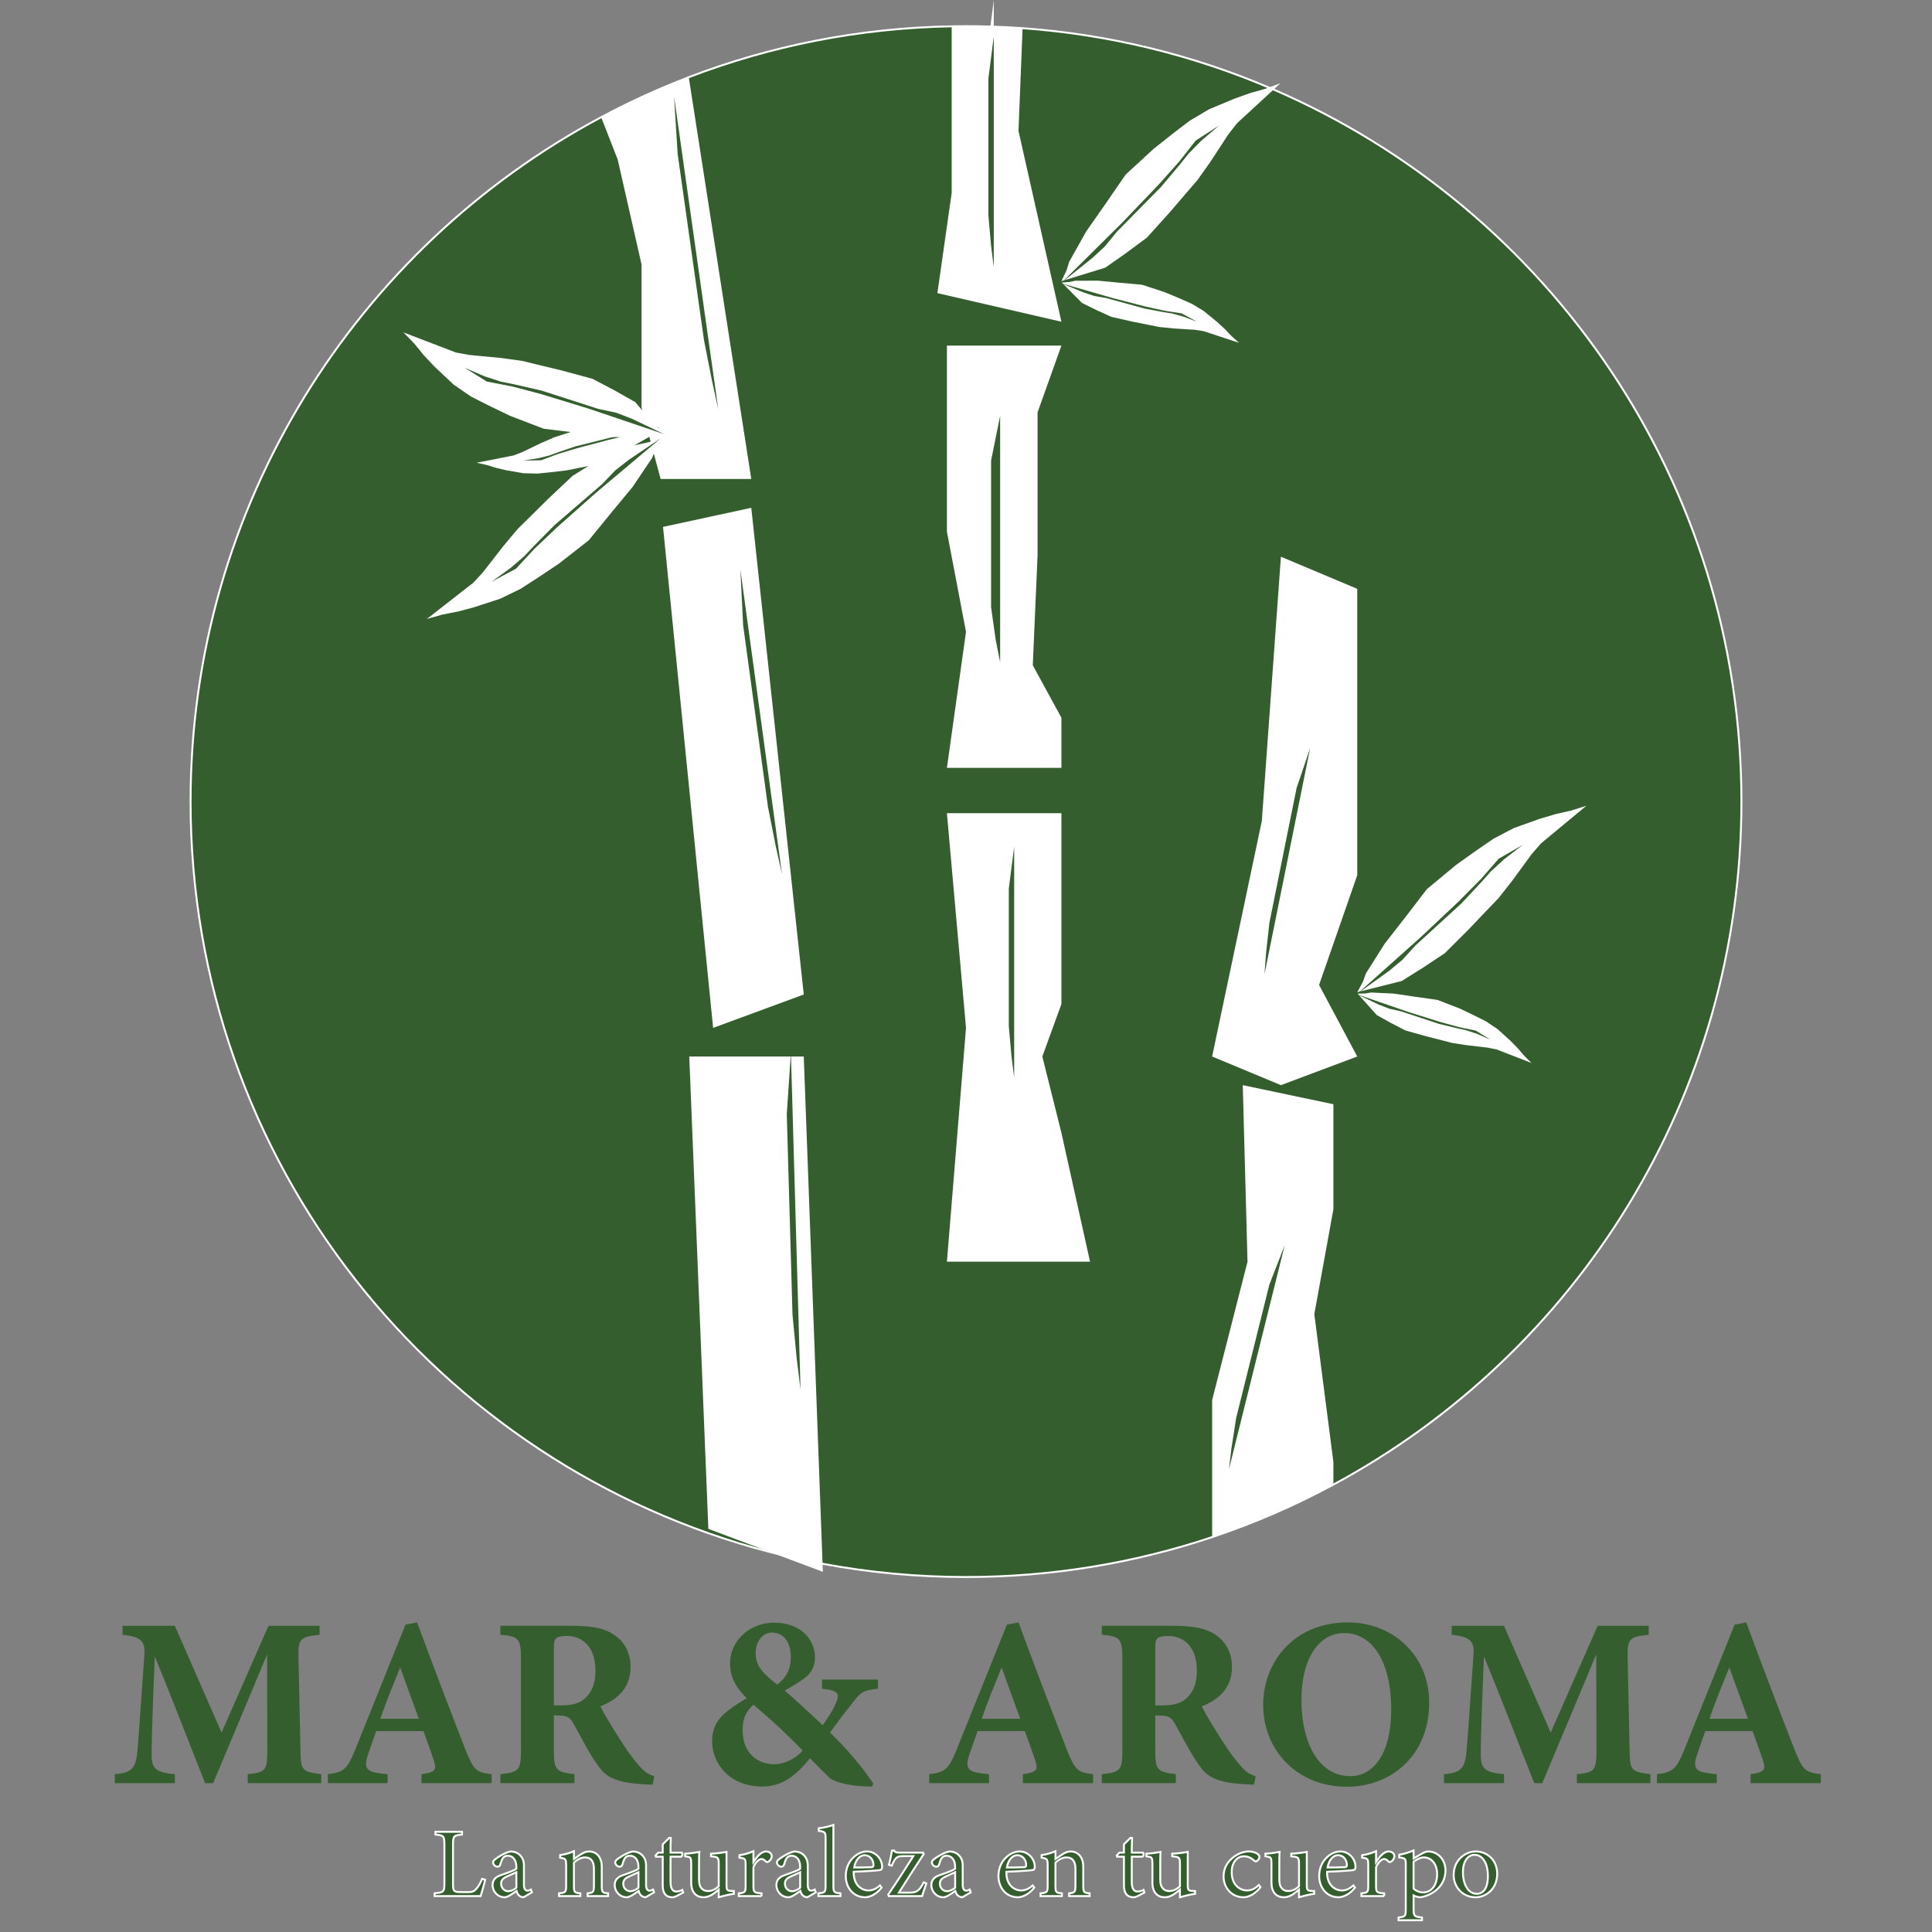<?xml version="1.0" encoding="utf-8"?>
<!-- Generator: Adobe Illustrator 26.0.0, SVG Export Plug-In . SVG Version: 6.00 Build 0)  -->
<svg version="1.1" id="Layer_1" xmlns="http://www.w3.org/2000/svg" xmlns:xlink="http://www.w3.org/1999/xlink" x="0px" y="0px"
	 viewBox="0 0 1000 1000" style="enable-background:new 0 0 1000 1000;" xml:space="preserve">
<rect x="0" y="0" width="1000" height="1000" fill="#808080" stroke="none"/>
<style type="text/css">
	.st0{fill:#345E2E;stroke:#FFFFFF;stroke-miterlimit:10;}
	.st1{fill:#FFFFFF;}
	.st2{fill:#345E2E;}
</style>
<path class="st0" d="M901.36,414.9c0,152.86-85.45,285.76-211.2,353.53c-19.97,10.78-40.95,19.9-62.77,27.18
	c-40.03,13.39-82.87,20.65-127.4,20.65c-25.37,0-50.19-2.36-74.24-6.86c-9.14-1.7-18.18-3.71-27.09-6.04
	C226.06,758.47,98.64,601.56,98.64,414.9c0-153.4,86.05-286.68,212.52-354.24c14.61-7.81,29.75-14.73,45.35-20.71
	c42.37-16.23,88.21-25.48,136.09-26.33c2.47-0.06,4.94-0.08,7.41-0.08c4.22,0,8.42,0.06,12.61,0.2c0.58,0,1.18,0.03,1.76,0.06
	c5.01,0.16,9.98,0.42,14.92,0.79c44.94,3.24,87.81,13.88,127.44,30.71c0.82,0.35,1.65,0.69,2.47,1.05
	C801.67,107.97,901.36,249.81,901.36,414.9z"/>
<path class="st1" d="M388.86,247.92h-46.92l-3.53-13.14l-1.07-4.01l-0.17-0.66l-0.39-1.46l-0.68-2.55l-0.05-0.14l-0.82-3.07
	l-0.19-0.74l-0.11-0.41l-0.38-1.4l-0.2-0.77l-1.9-7.13l-0.39-1.45v-74.09l-12.34-54.33l-8.56-21.89
	c14.61-7.81,29.75-14.73,45.35-20.71L388.86,247.92z"/>
<polygon class="st1" points="343.18,272.72 388.86,262.84 416.03,514.75 369.11,532.04 "/>
<polygon class="st1" points="356.76,546.85 416.03,546.85 425.91,813.58 366.64,791.35 "/>
<path class="st1" d="M549.39,166.53l-64.2-14.81l7.4-51.86V13.61c2.47-0.06,4.94-0.08,7.41-0.08c4.22,0,8.42,0.06,12.61,0.2
	L514.37,0v13.8c5.01,0.16,9.98,0.42,14.92,0.79l-2.12,53.15L549.39,166.53z"/>
<polygon class="st1" points="490.12,178.88 549.39,178.88 537.04,213.45 537.04,247.92 537.04,287.54 534.57,344.34 549.39,371.51 
	549.39,397.44 490.12,397.44 500,327.05 490.12,275.19 "/>
<polygon class="st1" points="490.12,420.9 549.39,420.9 549.39,467.83 549.39,519.69 539.51,546.85 549.39,586.37 564.21,653.05 
	490.12,653.05 500,532.04 "/>
<polygon class="st1" points="663,288.16 702.51,304.78 702.51,359.16 702.51,453.01 682.75,509.81 702.51,546.85 663,561.67 
	627.39,546.85 653.12,424.92 "/>
<path class="st1" d="M690.17,625.89l-9.88,54.32l9.88,76.57v11.65c-19.97,10.78-40.95,19.9-62.77,27.18v-70.94l18.31-71.62
	l-2.46-91.38l46.92,9.88V625.89z"/>
<polygon class="st2" points="514.37,18.89 514.37,138.32 512.98,127.21 511.6,111.66 511.6,40.55 512.61,32.63 "/>
<polygon class="st2" points="517.67,215.26 512.98,238.39 512.98,252.62 512.98,267.45 512.98,289.39 512.98,314.29 515.33,330.9 
	517.67,342.76 517.67,300.65 517.67,276.93 "/>
<polygon class="st2" points="524.93,438.3 522.15,459.97 522.15,473.3 522.15,487.19 522.15,507.74 522.15,531.08 523.54,546.63 
	524.93,557.74 524.93,518.3 524.93,496.08 "/>
<polygon class="st2" points="348.89,49.9 350.75,79.62 353.31,97.7 355.97,116.55 359.91,144.43 364.39,176.09 368.52,197.03 
	371.8,211.94 364.23,158.43 359.97,128.28 "/>
<polygon class="st2" points="383.21,294.83 384.66,323.77 387.07,341.37 389.57,359.71 393.29,386.85 397.5,417.65 401.54,438.02 
	404.77,452.52 397.65,400.44 393.64,371.11 "/>
<polygon class="st2" points="409.37,544.96 407.24,576.67 407.79,596.14 408.37,616.41 409.23,646.42 410.2,680.48 412.37,703.14 
	414.35,719.32 412.71,661.74 411.78,629.3 "/>
<polygon class="st2" points="678.13,387.19 671.12,407.88 668.48,420.95 665.73,434.56 661.67,454.71 657.05,477.58 655.33,493.1 
	654.49,504.27 662.3,465.6 666.7,443.82 "/>
<polygon class="st2" points="664.95,644.56 657.02,664.91 653.8,677.85 650.45,691.32 645.48,711.27 639.84,733.91 637.43,749.34 
	636.1,760.46 645.63,722.18 650.99,700.62 "/>
<g>
	<g>
		<polygon class="st1" points="319.17,232.51 308.12,238.98 296.39,246.28 283.85,258.09 274.17,267.67 268.01,273.72 260.48,282.7 
			254.38,290.55 250.09,296.07 245.1,301.52 236.92,307.91 229.96,313.34 224.64,317.5 220.96,320.37 229.01,318.11 236.94,316.55 
			245.34,314.32 258.91,309.9 269.38,304.82 278.35,299.04 289.17,291.83 299.6,283.68 304.71,279.69 309.61,273.69 316.53,265.2 
			327.42,252.05 337.54,237.03 339.21,232.78 342.31,227.42 		"/>
		<polygon class="st2" points="341.93,226.91 308.52,255.02 288.27,272.99 276.66,284.03 267.1,294.33 254.44,301.11 264.25,294.01 
			271.35,287.9 276.15,282.78 286.98,271.85 311.66,250.56 318.45,243.48 325.54,237.94 		"/>
	</g>
	<g>
		<polygon class="st1" points="327.65,217.65 319.58,218.1 310.9,218.83 300.38,221.97 292.12,224.66 286.88,226.35 279.99,229.35 
			274.23,232.12 270.18,234.07 265.76,235.76 259.3,237.03 253.81,238.12 249.62,238.94 246.71,239.52 251.83,240.64 256.68,242.14 
			261.98,243.39 270.81,244.93 278.13,245.13 284.83,244.46 292.99,243.51 301.23,241.88 305.27,241.08 309.8,239.04 316.21,236.14 
			326.22,231.71 336.38,225.93 338.6,223.94 341.95,221.72 		"/>
		<polygon class="st2" points="341.89,221.3 314.9,227.69 298.26,232.11 288.49,235.08 280.08,238.24 271.03,238.38 278.61,237.18 
			284.38,235.74 288.59,234.18 297.89,231.04 317.99,226.01 323.9,223.91 329.5,222.81 		"/>
	</g>
	<g>
		<polygon class="st1" points="328.77,208.12 318.24,202.15 306.68,196.07 290.85,191.79 278.23,188.74 270.24,186.78 259.1,185.26 
			249.57,184.36 242.87,183.72 235.92,182.44 226.73,178.91 218.92,175.92 212.95,173.63 208.81,172.04 214.37,177.75 
			219.25,183.76 224.93,189.79 234.81,199.09 243.89,205.32 252.89,209.87 263.96,215.22 275.68,219.71 281.42,221.92 
			288.81,222.82 299.26,224.07 315.51,226.17 333.04,226.56 337.47,225.64 343.5,225.34 		"/>
		<polygon class="st2" points="343.77,224.72 304.51,211.45 279.9,203.93 265.15,200.04 251.96,197.49 240.44,190.31 250.97,194.85 
			259.43,197.59 266.01,198.89 280.31,202.17 309.78,211.68 318.94,213.62 326.9,216.68 		"/>
	</g>
</g>
<g>
	<polygon class="st1" points="572.05,138.56 582.54,131.21 593.63,122.99 605.18,110.2 614.05,99.87 619.71,93.34 626.48,83.79 
		631.93,75.46 635.75,69.61 640.29,63.78 647.93,56.75 654.42,50.77 659.38,46.2 662.82,43.03 654.98,45.94 647.2,48.13 
		639.01,51.04 625.84,56.54 615.82,62.46 607.34,68.94 597.15,77 587.41,85.97 582.64,90.36 578.24,96.74 572.03,105.77 
		562.25,119.75 553.38,135.54 552.05,139.91 549.39,145.51 	"/>
	<polygon class="st2" points="549.82,145.98 580.84,115.26 599.57,95.71 610.24,83.76 618.94,72.72 631.01,64.94 621.8,72.81 
		615.23,79.47 610.86,84.97 600.95,96.74 578.08,119.96 571.87,127.56 565.25,133.66 	"/>
</g>
<g>
	<polygon class="st1" points="560.06,156.82 567.31,160.38 575.24,164.01 585.94,166.43 594.46,168.13 599.86,169.23 607.34,169.99 
		613.72,170.4 618.2,170.68 622.88,171.38 629.13,173.43 634.45,175.18 638.51,176.52 641.33,177.44 637.41,173.95 633.93,170.27 
		629.91,166.58 622.97,160.91 616.69,157.15 610.52,154.44 602.94,151.27 594.97,148.65 591.06,147.37 586.11,146.92 579.1,146.31 
		568.2,145.27 556.51,145.32 553.6,145.97 549.59,146.26 	"/>
	<polygon class="st2" points="549.43,146.66 576.09,154.32 592.76,158.63 602.73,160.82 611.62,162.2 619.57,166.51 612.38,163.84 
		606.64,162.26 602.21,161.56 592.56,159.74 572.57,154.27 566.4,153.2 560.98,151.42 	"/>
</g>
<g>
	<polygon class="st1" points="725.52,507.77 736.37,500.98 747.88,493.34 760.07,481.16 769.46,471.31 775.45,465.08 782.71,455.89 
		788.58,447.85 792.7,442.21 797.53,436.62 805.52,429.99 812.31,424.36 817.51,420.05 821.1,417.07 813.13,419.57 805.25,421.36 
		796.92,423.83 783.48,428.64 773.16,434.04 764.36,440.07 753.77,447.59 743.58,456.05 738.58,460.19 733.86,466.33 727.19,475.02 
		716.7,488.48 707.02,503.79 705.48,508.09 702.53,513.54 	"/>
	<polygon class="st2" points="702.93,514.04 735.5,484.96 755.21,466.4 766.49,455.02 775.75,444.45 788.2,437.3 778.6,444.69 
		771.69,451 767.04,456.26 756.54,467.5 732.5,489.51 725.91,496.78 718.98,502.53 	"/>
</g>
<g>
	<polygon class="st1" points="712.6,525.39 719.65,529.32 727.38,533.35 737.95,536.32 746.37,538.46 751.7,539.84 759.13,540.99 
		765.48,541.72 769.94,542.24 774.58,543.17 780.72,545.55 785.93,547.57 789.93,549.12 792.69,550.19 788.96,546.5 785.67,542.64 
		781.85,538.75 775.22,532.73 769.14,528.65 763.11,525.63 755.71,522.07 747.88,519.04 744.04,517.55 739.12,516.85 732.15,515.88 
		721.32,514.28 709.65,513.72 706.7,514.22 702.69,514.3 	"/>
	<polygon class="st2" points="702.51,514.69 728.74,523.72 745.16,528.88 755.01,531.59 763.81,533.43 771.52,538.15 764.48,535.1 
		758.84,533.23 754.44,532.3 744.9,529.98 725.23,523.49 719.11,522.1 713.79,520.04 	"/>
</g>
<g>
	<g>
		<path class="st2" d="M128.22,922.95v-4.63c9.52-1,10.15-1.88,10.15-13.15l-0.12-48.86c-9.02,21.55-18.92,45.35-27.94,66.65h-4.13
			c-8.14-20.42-17.04-43.72-26.06-65.64c-1.63,39.34-1.63,47.1-1.63,51.61c0.12,6.76,2.63,8.52,12.03,9.4v4.63H59.44v-4.63
			c7.14-0.63,10.4-2,11.4-9.52c0.5-3.76,1-10.9,3.88-52.24c0.38-6.01-0.5-9.4-11.28-10.4v-4.64h27.06l24.18,55.25l24.3-55.25h26.43
			v4.64c-10.02,1-11.15,2-10.9,12.03l1,46.98c0.12,11.27,0.63,11.78,10.77,13.15v4.63H128.22z"/>
		<path class="st2" d="M218.16,922.95v-4.63c7.89-1.13,7.89-2.51,6.14-7.89c-1.25-3.76-3.26-9.4-5.14-14.41h-24.43
			c-1.38,3.88-3.13,8.64-4.38,12.53c-2.63,7.89,0.38,8.89,10.27,9.77v4.63h-30.94v-4.63c7.89-1,9.9-2.13,14.16-12.65l26.06-64.77
			l6.01-1.13c8.02,21.8,16.54,44.1,24.68,65.02c4.63,11.65,5.76,12.53,13.91,13.53v4.63H218.16z M207.13,863.07
			c-3.63,9.02-7.14,17.41-10.27,26.56h19.92L207.13,863.07z"/>
		<path class="st2" d="M337.79,923.7c-0.75,0-2.25,0-3.76-0.13c-15.91-0.75-20.54-4.13-24.3-9.4c-5.01-6.89-8.64-14.53-12.9-22.05
			c-1.88-3.38-3.63-4.13-7.64-4.13l-2.51-0.13v18.29c0,10.15,1.25,11.02,10.65,12.15v4.63h-38.33v-4.63c9.52-1,10.65-2,10.65-12.15
			v-47.98c0-9.9-1.25-11.28-10.65-12.03v-4.64h36.33c11.15,0,17.54,1.25,22.67,4.76c5.01,3.38,8.39,8.89,8.39,16.66
			c0,11.15-7.39,17.04-15.66,20.29c1.88,3.76,6.77,11.9,10.52,17.66c4.38,6.89,7.14,10.27,9.52,13.03c2.88,3.26,4.26,4.26,7.89,5.51
			L337.79,923.7z M290.06,882.73c5.39,0,9.52-0.88,12.28-3.26c4.13-3.51,5.89-8.27,5.89-14.66c0-13.28-7.64-18.04-14.66-18.04
			c-3.38,0-5.01,0.5-5.76,1.25c-0.88,0.75-1.13,2.25-1.13,4.76v29.94H290.06z"/>
		<path class="st2" d="M454.41,874.09c-8.27,0.75-9.4,2.38-13.78,8.14c-3.63,4.51-7.14,9.14-11.02,14.53
			c8.14,7.77,16.66,17.66,22.42,26.43l-0.63,1.5c-12.53,0.12-20.29-2.88-21.92-4.38c-1.63-1.63-5.76-5.64-10.27-10.27
			c-7.89,10.15-15.53,14.66-24.55,14.66c-17.54,0-26.06-12.4-26.06-23.3c0-10.52,5.64-15.03,17.91-22.42
			c-5.01-4.89-8.64-10.4-8.64-18.04c0-11.28,9.65-21.05,22.92-21.05c12.78,0,21.05,7.89,21.05,18.16c0,4.38-2,8.14-5.51,10.65
			c-3.13,2.25-6.26,4.13-10.15,6.39c3.51,2.88,10.9,9.65,19.67,17.91c2.13-3.26,4.64-6.51,6.39-10.52c2.63-5.51,2.38-7.52-6.76-8.39
			v-4.76h28.94V874.09z M400.67,913.17c5.76,0,11.65-3.26,14.78-7.14c-9.02-9.27-14.78-14.53-25.43-23.68
			c-4.13,3.63-5.64,7.39-5.64,13.28C384.38,907.54,392.27,913.17,400.67,913.17z M399.67,845.03c-5.14,0-8.52,4.76-8.52,10.52
			c0,6.26,2.76,9.9,11.15,16.41c4.13-3.26,7.02-7.02,7.02-14.53C409.31,851.04,406.3,845.03,399.67,845.03z"/>
		<path class="st2" d="M529.44,922.95v-4.63c7.89-1.13,7.89-2.51,6.14-7.89c-1.25-3.76-3.26-9.4-5.14-14.41h-24.43
			c-1.38,3.88-3.13,8.64-4.38,12.53c-2.63,7.89,0.38,8.89,10.27,9.77v4.63h-30.94v-4.63c7.89-1,9.9-2.13,14.16-12.65l26.06-64.77
			l6.01-1.13c8.02,21.8,16.54,44.1,24.68,65.02c4.63,11.65,5.76,12.53,13.91,13.53v4.63H529.44z M518.42,863.07
			c-3.63,9.02-7.14,17.41-10.27,26.56h19.92L518.42,863.07z"/>
		<path class="st2" d="M649.07,923.7c-0.75,0-2.25,0-3.76-0.13c-15.91-0.75-20.54-4.13-24.3-9.4c-5.01-6.89-8.64-14.53-12.9-22.05
			c-1.88-3.38-3.63-4.13-7.64-4.13l-2.51-0.13v18.29c0,10.15,1.25,11.02,10.65,12.15v4.63h-38.33v-4.63c9.52-1,10.65-2,10.65-12.15
			v-47.98c0-9.9-1.25-11.28-10.65-12.03v-4.64h36.33c11.15,0,17.54,1.25,22.67,4.76c5.01,3.38,8.39,8.89,8.39,16.66
			c0,11.15-7.39,17.04-15.66,20.29c1.88,3.76,6.77,11.9,10.52,17.66c4.38,6.89,7.14,10.27,9.52,13.03c2.88,3.26,4.26,4.26,7.89,5.51
			L649.07,923.7z M601.34,882.73c5.39,0,9.52-0.88,12.28-3.26c4.13-3.51,5.89-8.27,5.89-14.66c0-13.28-7.64-18.04-14.66-18.04
			c-3.38,0-5.01,0.5-5.76,1.25c-0.88,0.75-1.13,2.25-1.13,4.76v29.94H601.34z"/>
		<path class="st2" d="M697.67,839.76c23.18,0,42.09,16.91,42.09,41.59c0,26.68-19.04,43.47-42.72,43.47
			c-25.05,0-43.22-18.29-43.22-42.47C653.83,860.94,669.11,839.76,697.67,839.76z M695.79,845.28c-12.78,0-22.17,12.53-22.17,34.7
			c0,21.17,8.39,39.34,25.31,39.34c11.9,0,21.17-11.53,21.17-34.45C720.1,860.06,710.33,845.28,695.79,845.28z"/>
		<path class="st2" d="M816.18,922.95v-4.63c9.52-1,10.15-1.88,10.15-13.15l-0.12-48.86c-9.02,21.55-18.92,45.35-27.94,66.65h-4.13
			c-8.14-20.42-17.04-43.72-26.06-65.64c-1.63,39.34-1.63,47.1-1.63,51.61c0.12,6.76,2.63,8.52,12.03,9.4v4.63H747.4v-4.63
			c7.14-0.63,10.4-2,11.4-9.52c0.5-3.76,1-10.9,3.88-52.24c0.38-6.01-0.5-9.4-11.28-10.4v-4.64h27.06l24.18,55.25l24.3-55.25h26.43
			v4.64c-10.02,1-11.15,2-10.9,12.03l1,46.98c0.12,11.27,0.63,11.78,10.77,13.15v4.63H816.18z"/>
		<path class="st2" d="M906.11,922.95v-4.63c7.89-1.13,7.89-2.51,6.14-7.89c-1.25-3.76-3.26-9.4-5.14-14.41h-24.43
			c-1.38,3.88-3.13,8.64-4.38,12.53c-2.63,7.89,0.38,8.89,10.27,9.77v4.63h-30.94v-4.63c7.89-1,9.9-2.13,14.16-12.65l26.06-64.77
			l6.01-1.13c8.02,21.8,16.54,44.1,24.68,65.02c4.63,11.65,5.76,12.53,13.91,13.53v4.63H906.11z M895.09,863.07
			c-3.63,9.02-7.14,17.41-10.27,26.56h19.92L895.09,863.07z"/>
	</g>
</g>
<g>
	<g>
		<path class="st0" d="M251.13,972.91c-0.31,1.59-1.84,6.92-2.36,8.5h-23.82v-1.43c4.66-0.46,5.07-0.72,5.07-5.07v-20.33
			c0-4.35-0.51-4.61-4.61-5.02v-1.43h13.73v1.43c-4.1,0.41-4.66,0.62-4.66,5.02v20.85c0,3.12,0.41,3.84,3.33,3.89
			c0.05,0,3.74,0.05,4.05,0.05c2.61,0,3.38-0.31,4.56-1.59c1.28-1.33,2.36-3.38,3.12-5.28L251.13,972.91z"/>
		<path class="st0" d="M271,982.02c-0.77,0-1.89-0.41-2.41-0.97c-0.67-0.67-0.97-1.38-1.23-2.31c-2.05,1.38-4.56,3.28-6.15,3.28
			c-3.64,0-6.25-3.02-6.25-6.3c0-2.51,1.38-4.15,4.2-5.12c3.12-1.08,6.97-2.41,8.09-3.33v-1.02c0-3.64-1.84-5.74-4.51-5.74
			c-1.18,0-1.89,0.56-2.41,1.18c-0.56,0.72-0.92,1.84-1.38,3.33c-0.26,0.82-0.72,1.18-1.49,1.18c-0.97,0-2.25-1.02-2.25-2.25
			c0-0.72,0.67-1.33,1.69-2.05c1.49-1.08,4.46-2.97,7.38-3.58c1.54,0,3.12,0.46,4.3,1.38c1.79,1.54,2.61,3.28,2.61,5.94v9.89
			c0,2.36,0.87,3.07,1.79,3.07c0.62,0,1.28-0.26,1.84-0.56l0.51,1.43L271,982.02z M267.26,969.06c-1.13,0.56-3.58,1.64-4.76,2.15
			c-1.95,0.87-3.12,1.84-3.12,3.74c0,2.71,2.05,3.94,3.69,3.94c1.33,0,3.18-0.82,4.2-1.84
			C267.26,974.65,267.26,971.47,267.26,969.06z"/>
		<path class="st0" d="M304.14,981.41v-1.43c2.97-0.31,3.28-0.67,3.28-4.15v-8.45c0-3.59-1.28-5.99-4.66-5.99
			c-2.1,0-4.1,1.23-5.69,2.66v11.99c0,3.54,0.31,3.64,3.33,3.94v1.43h-11.06v-1.43c3.38-0.36,3.69-0.56,3.69-3.94v-10.55
			c0-3.33-0.36-3.48-3.12-3.94v-1.33c2.51-0.41,5.02-1.08,7.17-2.05c0,1.18,0,2.82,0,4.05c1.03-0.72,2.15-1.49,3.48-2.36
			c1.43-0.92,2.77-1.54,4.25-1.54c4.1,0,6.66,3.02,6.66,7.99v9.73c0,3.48,0.31,3.64,3.28,3.94v1.43H304.14z"/>
		<path class="st0" d="M334.21,982.02c-0.77,0-1.89-0.41-2.41-0.97c-0.67-0.67-0.97-1.38-1.23-2.31c-2.05,1.38-4.56,3.28-6.15,3.28
			c-3.64,0-6.25-3.02-6.25-6.3c0-2.51,1.38-4.15,4.2-5.12c3.12-1.08,6.97-2.41,8.09-3.33v-1.02c0-3.64-1.84-5.74-4.51-5.74
			c-1.18,0-1.89,0.56-2.41,1.18c-0.56,0.72-0.92,1.84-1.38,3.33c-0.26,0.82-0.72,1.18-1.49,1.18c-0.97,0-2.25-1.02-2.25-2.25
			c0-0.72,0.67-1.33,1.69-2.05c1.49-1.08,4.46-2.97,7.38-3.58c1.54,0,3.12,0.46,4.3,1.38c1.79,1.54,2.61,3.28,2.61,5.94v9.89
			c0,2.36,0.87,3.07,1.79,3.07c0.62,0,1.28-0.26,1.84-0.56l0.51,1.43L334.21,982.02z M330.47,969.06c-1.13,0.56-3.58,1.64-4.76,2.15
			c-1.95,0.87-3.12,1.84-3.12,3.74c0,2.71,2.05,3.94,3.69,3.94c1.33,0,3.18-0.82,4.2-1.84
			C330.47,974.65,330.47,971.47,330.47,969.06z"/>
		<path class="st0" d="M350.24,981.36c-0.87,0.46-1.69,0.67-2.2,0.67c-3.28,0-5.02-2-5.02-6.09v-14.91h-3.53l-0.21-0.62l1.38-1.49
			h2.36v-4.3c0.97-1.02,2.46-2.36,3.43-3.38l0.77,0.1c-0.1,2.15-0.15,5.12-0.15,7.58h5.84c0.46,0.51,0.31,1.64-0.31,2.1h-5.53v13.11
			c0,4.15,1.64,4.92,2.97,4.92c1.23,0,2.41-0.46,3.12-0.82l0.46,1.33L350.24,981.36z"/>
		<path class="st0" d="M379.84,980.23c-2.46,0.36-5.22,1.02-7.84,1.79c0-0.82,0-2.66,0-3.94c-2.77,2.3-5.02,3.94-7.84,3.94
			c-3.43,0-6.4-2.1-6.4-7.68v-9.94c0-2.77-0.41-3.07-1.69-3.33l-1.43-0.26v-1.33c2.2-0.1,5.58-0.61,7.33-0.92
			c-0.15,1.64-0.15,4.1-0.15,7.48v6.97c0,4.51,2.36,5.79,4.66,5.79c1.9,0,3.79-0.82,5.53-2.46V964.4c0-2.77-0.62-3.12-2.36-3.38
			l-1.64-0.21v-1.33c3.28-0.15,6.86-0.72,8.04-0.92v17.16c0,2.56,0.41,2.92,2.36,3.02l1.43,0.05V980.23z"/>
		<path class="st0" d="M394.18,981.41H382.4v-1.43c3.23-0.31,3.53-0.56,3.53-3.89v-10.65c0-3.38-0.21-3.54-3.18-3.89v-1.28
			c2.51-0.41,4.82-1.02,7.22-2.1c0,1.69,0,3.94,0,5.63c1.79-2.66,3.94-5.48,6.51-5.48c1.89,0,2.97,1.18,2.97,2.46
			c0,1.18-0.82,2.31-1.74,2.82c-0.51,0.31-0.92,0.26-1.33-0.1c-0.77-0.77-1.38-1.28-2.31-1.28c-1.08,0-2.97,1.59-4.1,4.2v9.63
			c0,3.38,0.26,3.64,4.2,3.94V981.41z"/>
		<path class="st0" d="M417.9,982.02c-0.77,0-1.89-0.41-2.41-0.97c-0.67-0.67-0.97-1.38-1.23-2.31c-2.05,1.38-4.56,3.28-6.15,3.28
			c-3.64,0-6.25-3.02-6.25-6.3c0-2.51,1.38-4.15,4.2-5.12c3.12-1.08,6.97-2.41,8.09-3.33v-1.02c0-3.64-1.84-5.74-4.51-5.74
			c-1.18,0-1.89,0.56-2.41,1.18c-0.56,0.72-0.92,1.84-1.38,3.33c-0.26,0.82-0.72,1.18-1.49,1.18c-0.97,0-2.25-1.02-2.25-2.25
			c0-0.72,0.67-1.33,1.69-2.05c1.49-1.08,4.46-2.97,7.38-3.58c1.54,0,3.12,0.46,4.3,1.38c1.79,1.54,2.61,3.28,2.61,5.94v9.89
			c0,2.36,0.87,3.07,1.79,3.07c0.62,0,1.28-0.26,1.84-0.56l0.51,1.43L417.9,982.02z M414.16,969.06c-1.13,0.56-3.58,1.64-4.76,2.15
			c-1.95,0.87-3.12,1.84-3.12,3.74c0,2.71,2.05,3.94,3.69,3.94c1.33,0,3.18-0.82,4.2-1.84
			C414.16,974.65,414.16,971.47,414.16,969.06z"/>
		<path class="st0" d="M423.63,981.41v-1.43c3.28-0.31,3.69-0.56,3.69-3.94v-24.54c0-3.12-0.26-3.43-3.53-3.84v-1.33
			c2.77-0.31,5.94-1.13,7.58-1.74c0,2.41,0,4.87,0,7.27v24.18c0,3.38,0.31,3.64,3.64,3.94v1.43H423.63z"/>
		<path class="st0" d="M456.31,977.05c-3.28,4.1-6.86,4.97-8.5,4.97c-6.25,0-10.04-5.12-10.04-11.01c0-3.48,1.23-6.71,3.33-8.96
			c2.15-2.41,4.97-3.74,7.63-3.74c4.46,0,7.84,3.84,7.84,7.94c-0.05,1.02-0.21,1.49-1.03,1.69c-1.02,0.21-7.58,0.67-13.68,0.87
			c-0.15,6.86,4.05,9.68,7.68,9.68c2.1,0,4.05-0.87,5.94-2.61L456.31,977.05z M447.5,960.25c-2.36,0-4.66,2.2-5.38,6.35
			c2.87,0,5.74,0,8.76-0.15c0.92,0,1.23-0.26,1.23-1.02C452.16,962.71,450.37,960.25,447.5,960.25z"/>
		<path class="st0" d="M479.46,974.85c-0.67,2-1.69,4.92-2.2,6.56h-17.21l-0.31-0.82c4.46-6.45,8.81-13.27,13.01-19.88
			c-0.26,0-4.87,0-4.97,0c-3.64,0-4.25,0.56-6.25,4.97l-1.43-0.46c0.56-1.95,1.23-5.12,1.59-7.38h1.13
			c0.31,0.77,0.97,1.08,2.87,1.08h12.09l0.31,0.77c-4.05,6.15-8.55,13.11-12.81,19.93h5.48c3.89,0,5.07-1.02,7.38-5.33
			L479.46,974.85z"/>
		<path class="st0" d="M498.11,982.02c-0.77,0-1.89-0.41-2.41-0.97c-0.67-0.67-0.97-1.38-1.23-2.31c-2.05,1.38-4.56,3.28-6.15,3.28
			c-3.64,0-6.25-3.02-6.25-6.3c0-2.51,1.38-4.15,4.2-5.12c3.12-1.08,6.97-2.41,8.09-3.33v-1.02c0-3.64-1.84-5.74-4.51-5.74
			c-1.18,0-1.89,0.56-2.41,1.18c-0.56,0.72-0.92,1.84-1.38,3.33c-0.26,0.82-0.72,1.18-1.49,1.18c-0.97,0-2.25-1.02-2.25-2.25
			c0-0.72,0.67-1.33,1.69-2.05c1.49-1.08,4.46-2.97,7.38-3.58c1.54,0,3.12,0.46,4.3,1.38c1.79,1.54,2.61,3.28,2.61,5.94v9.89
			c0,2.36,0.87,3.07,1.79,3.07c0.62,0,1.28-0.26,1.84-0.56l0.51,1.43L498.11,982.02z M494.37,969.06c-1.13,0.56-3.58,1.64-4.76,2.15
			c-1.95,0.87-3.12,1.84-3.12,3.74c0,2.71,2.05,3.94,3.69,3.94c1.33,0,3.18-0.82,4.2-1.84
			C494.37,974.65,494.37,971.47,494.37,969.06z"/>
		<path class="st0" d="M535.34,977.05c-3.28,4.1-6.86,4.97-8.5,4.97c-6.25,0-10.04-5.12-10.04-11.01c0-3.48,1.23-6.71,3.33-8.96
			c2.15-2.41,4.97-3.74,7.63-3.74c4.46,0,7.84,3.84,7.84,7.94c-0.05,1.02-0.21,1.49-1.03,1.69c-1.02,0.21-7.58,0.67-13.68,0.87
			c-0.15,6.86,4.05,9.68,7.68,9.68c2.1,0,4.05-0.87,5.94-2.61L535.34,977.05z M526.53,960.25c-2.36,0-4.66,2.2-5.38,6.35
			c2.87,0,5.74,0,8.76-0.15c0.92,0,1.23-0.26,1.23-1.02C531.19,962.71,529.4,960.25,526.53,960.25z"/>
		<path class="st0" d="M553.37,981.41v-1.43c2.97-0.31,3.28-0.67,3.28-4.15v-8.45c0-3.59-1.28-5.99-4.66-5.99
			c-2.1,0-4.1,1.23-5.69,2.66v11.99c0,3.54,0.31,3.64,3.33,3.94v1.43h-11.06v-1.43c3.38-0.36,3.69-0.56,3.69-3.94v-10.55
			c0-3.33-0.36-3.48-3.12-3.94v-1.33c2.51-0.41,5.02-1.08,7.17-2.05c0,1.18,0,2.82,0,4.05c1.03-0.72,2.15-1.49,3.48-2.36
			c1.43-0.92,2.77-1.54,4.25-1.54c4.1,0,6.66,3.02,6.66,7.99v9.73c0,3.48,0.31,3.64,3.28,3.94v1.43H553.37z"/>
		<path class="st0" d="M588.97,981.36c-0.87,0.46-1.69,0.67-2.2,0.67c-3.28,0-5.02-2-5.02-6.09v-14.91h-3.53l-0.21-0.62l1.38-1.49
			h2.36v-4.3c0.97-1.02,2.46-2.36,3.43-3.38l0.77,0.1c-0.1,2.15-0.15,5.12-0.15,7.58h5.84c0.46,0.51,0.31,1.64-0.31,2.1h-5.53v13.11
			c0,4.15,1.64,4.92,2.97,4.92c1.23,0,2.41-0.46,3.12-0.82l0.46,1.33L588.97,981.36z"/>
		<path class="st0" d="M618.57,980.23c-2.46,0.36-5.22,1.02-7.84,1.79c0-0.82,0-2.66,0-3.94c-2.77,2.3-5.02,3.94-7.84,3.94
			c-3.43,0-6.4-2.1-6.4-7.68v-9.94c0-2.77-0.41-3.07-1.69-3.33l-1.43-0.26v-1.33c2.2-0.1,5.58-0.61,7.33-0.92
			c-0.15,1.64-0.15,4.1-0.15,7.48v6.97c0,4.51,2.36,5.79,4.66,5.79c1.9,0,3.79-0.82,5.53-2.46V964.4c0-2.77-0.62-3.12-2.36-3.38
			l-1.64-0.21v-1.33c3.28-0.15,6.86-0.72,8.04-0.92v17.16c0,2.56,0.41,2.92,2.36,3.02l1.43,0.05V980.23z"/>
		<path class="st0" d="M652.43,976.8c-2.25,2.97-5.69,5.22-8.76,5.22c-6.51,0-10.35-5.28-10.35-10.76c0-4.05,1.74-7.43,5.17-10.04
			c2.71-2.1,5.79-2.92,7.79-2.92c2.3,0,4,0.72,4.76,1.38c0.72,0.56,0.82,0.92,0.82,1.49c0,1.23-1.28,2.3-1.84,2.3
			c-0.26,0-0.46-0.1-0.97-0.51c-1.59-1.43-3.33-2.15-5.17-2.15c-3.38,0-6.35,2.87-6.35,8.2c-0.05,7.12,4.82,9.48,7.79,9.48
			c2.15,0,3.89-0.56,6.25-2.82L652.43,976.8z"/>
		<path class="st0" d="M680.19,980.23c-2.46,0.36-5.22,1.02-7.84,1.79c0-0.82,0-2.66,0-3.94c-2.77,2.3-5.02,3.94-7.84,3.94
			c-3.43,0-6.4-2.1-6.4-7.68v-9.94c0-2.77-0.41-3.07-1.69-3.33l-1.43-0.26v-1.33c2.2-0.1,5.58-0.61,7.33-0.92
			c-0.15,1.64-0.15,4.1-0.15,7.48v6.97c0,4.51,2.36,5.79,4.66,5.79c1.9,0,3.79-0.82,5.53-2.46V964.4c0-2.77-0.61-3.12-2.36-3.38
			l-1.64-0.21v-1.33c3.28-0.15,6.86-0.72,8.04-0.92v17.16c0,2.56,0.41,2.92,2.36,3.02l1.43,0.05V980.23z"/>
		<path class="st0" d="M701.34,977.05c-3.28,4.1-6.86,4.97-8.5,4.97c-6.25,0-10.04-5.12-10.04-11.01c0-3.48,1.23-6.71,3.33-8.96
			c2.15-2.41,4.97-3.74,7.63-3.74c4.46,0,7.84,3.84,7.84,7.94c-0.05,1.02-0.21,1.49-1.03,1.69c-1.02,0.21-7.58,0.67-13.68,0.87
			c-0.15,6.86,4.05,9.68,7.68,9.68c2.1,0,4.05-0.87,5.94-2.61L701.34,977.05z M692.53,960.25c-2.36,0-4.66,2.2-5.38,6.35
			c2.87,0,5.74,0,8.76-0.15c0.92,0,1.23-0.26,1.23-1.02C697.19,962.71,695.4,960.25,692.53,960.25z"/>
		<path class="st0" d="M716.45,981.41h-11.78v-1.43c3.23-0.31,3.53-0.56,3.53-3.89v-10.65c0-3.38-0.21-3.54-3.18-3.89v-1.28
			c2.51-0.41,4.82-1.02,7.22-2.1c0,1.69,0,3.94,0,5.63c1.79-2.66,3.94-5.48,6.51-5.48c1.89,0,2.97,1.18,2.97,2.46
			c0,1.18-0.82,2.31-1.74,2.82c-0.51,0.31-0.92,0.26-1.33-0.1c-0.77-0.77-1.38-1.28-2.31-1.28c-1.08,0-2.97,1.59-4.1,4.2v9.63
			c0,3.38,0.26,3.64,4.2,3.94V981.41z"/>
		<path class="st0" d="M724.24,960c2.41-0.36,5.07-1.23,7.43-2.2c0,1.23,0,2.87,0,4.1c0.15-0.1,4.25-2.46,4.46-2.56
			c1.23-0.67,2.3-1.02,2.97-1.02c5.63,0,9.07,4.71,9.07,9.78c0,7.79-6.15,12.7-12.86,13.93c-1.54-0.05-2.92-0.51-3.64-0.92v6.92
			c0,3.79,0.41,4.1,4.35,4.46v1.43h-12.14v-1.43c3.33-0.36,3.74-0.62,3.74-4.05v-23.31c0-3.07-0.1-3.28-3.38-3.74V960z
			 M731.66,977.52c1.18,1.18,3.18,2,4.87,2c4.46,0,7.32-3.74,7.32-9.48c0-5.53-3.23-8.66-6.86-8.66c-1.79,0-3.94,1.18-5.33,2.2
			V977.52z"/>
		<path class="st0" d="M763.78,958.31c6.4,0,11.17,4.87,11.17,11.47c0,8.3-6.15,12.24-11.17,12.24c-7.07,0-11.37-5.69-11.37-11.42
			C752.41,962.25,758.91,958.31,763.78,958.31z M763.16,960.05c-3.12,0-5.94,3.02-5.94,8.96c0,6.51,2.87,11.22,7.07,11.22
			c3.18,0,5.84-2.31,5.84-9.32C770.13,964.91,767.67,960.05,763.16,960.05z"/>
	</g>
</g>
</svg>
